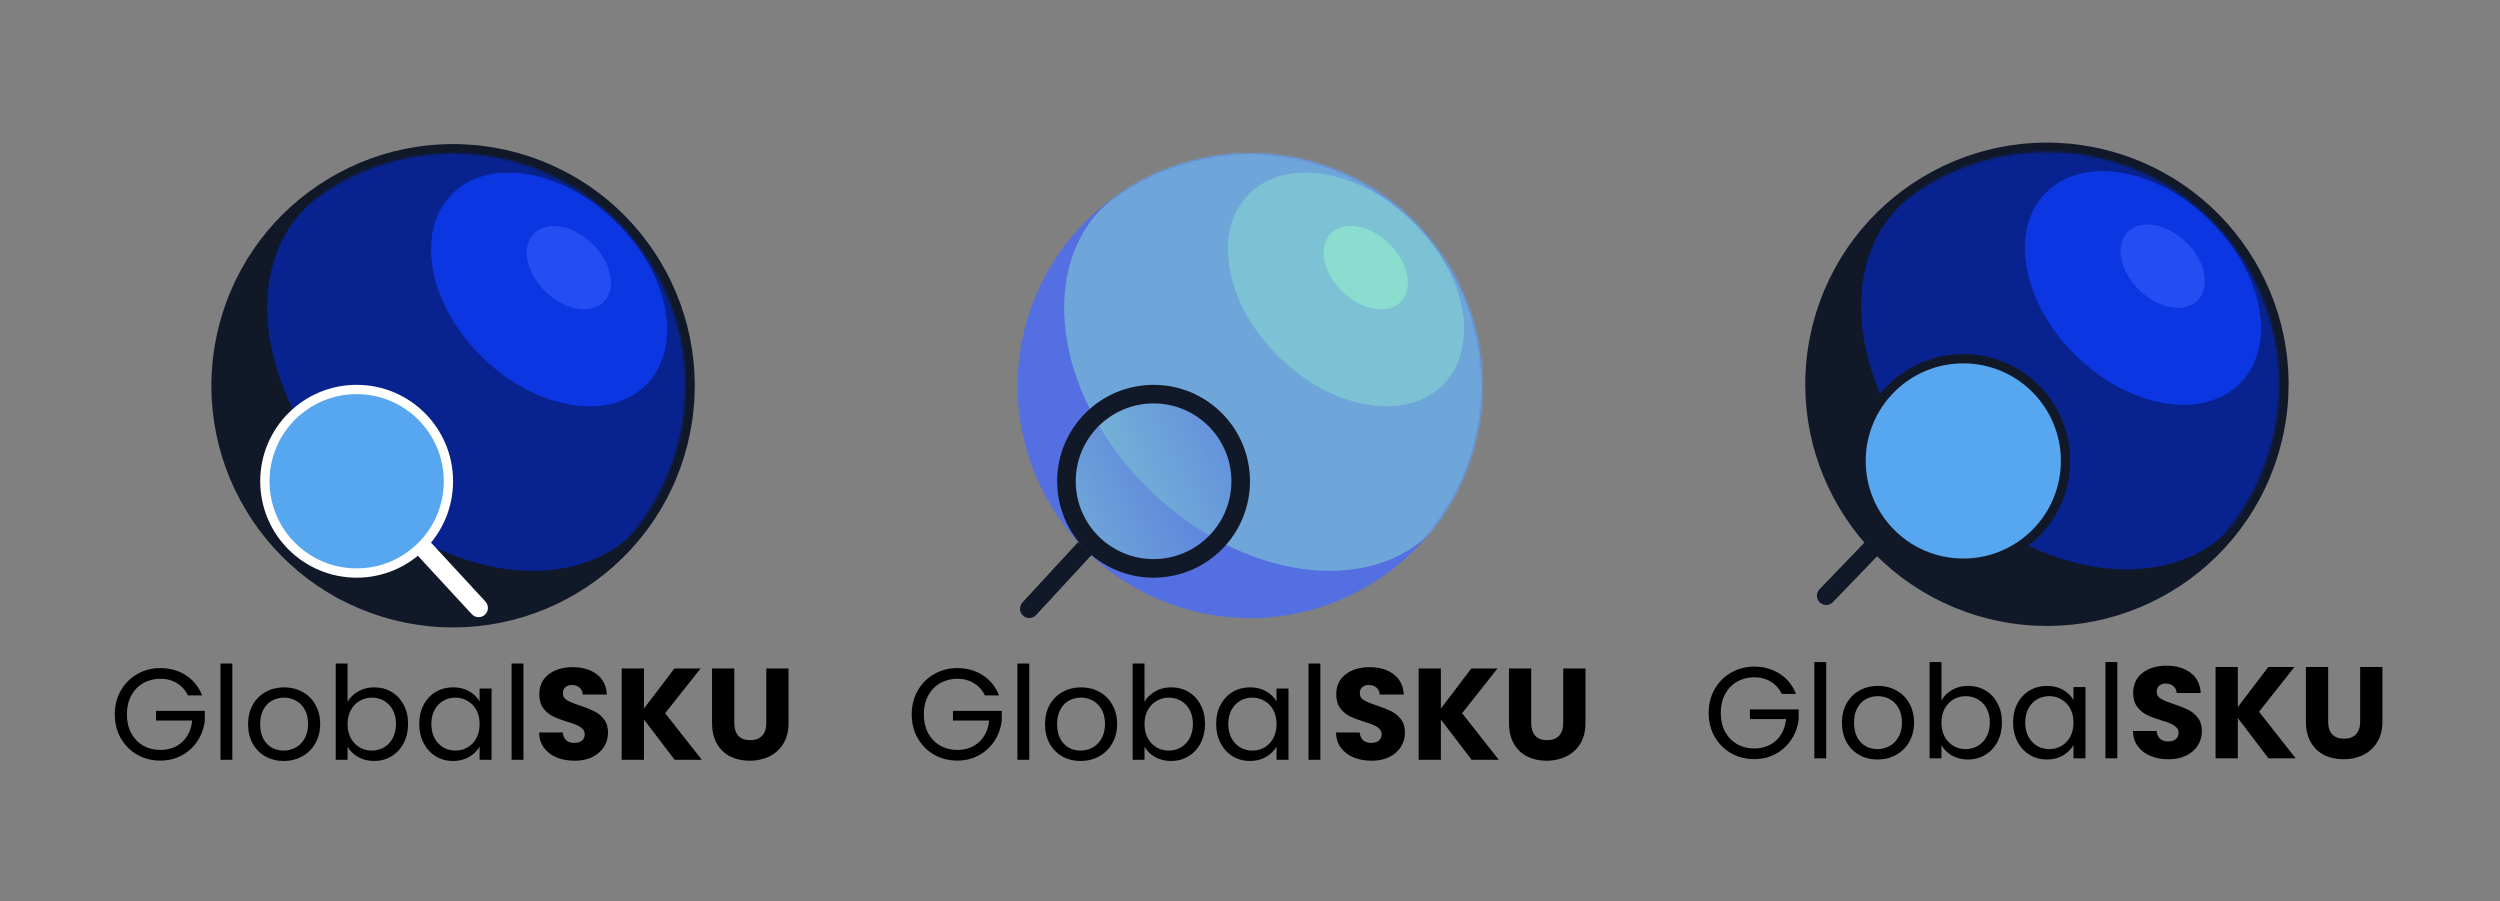 <svg width="1076" height="388" viewBox="0 0 1076 388" fill="none" xmlns="http://www.w3.org/2000/svg">
<rect x="0" y="0" width="1076" height="388" fill="#808080" stroke="none"/>
<path d="M766.88 298.672C765.797 296.395 764.229 294.64 762.176 293.408C760.123 292.139 757.733 291.504 755.008 291.504C752.283 291.504 749.819 292.139 747.616 293.408C745.451 294.64 743.733 296.432 742.464 298.784C741.232 301.099 740.616 303.787 740.616 306.848C740.616 309.91 741.232 312.598 742.464 314.912C743.733 317.227 745.451 319.019 747.616 320.288C749.819 321.52 752.283 322.136 755.008 322.136C758.816 322.136 761.952 320.998 764.416 318.72C766.88 316.443 768.317 313.363 768.728 309.48H753.16V305.336H774.16V309.256C773.861 312.467 772.853 315.416 771.136 318.104C769.419 320.755 767.16 322.864 764.36 324.432C761.56 325.963 758.443 326.728 755.008 326.728C751.387 326.728 748.083 325.888 745.096 324.208C742.109 322.491 739.739 320.12 737.984 317.096C736.267 314.072 735.408 310.656 735.408 306.848C735.408 303.04 736.267 299.624 737.984 296.6C739.739 293.539 742.109 291.168 745.096 289.488C748.083 287.771 751.387 286.912 755.008 286.912C759.152 286.912 762.811 287.939 765.984 289.992C769.195 292.046 771.528 294.939 772.984 298.672H766.88ZM785.994 284.952V326.392H780.898V284.952H785.994ZM808.063 326.896C805.189 326.896 802.575 326.243 800.223 324.936C797.909 323.63 796.079 321.782 794.735 319.392C793.429 316.966 792.775 314.166 792.775 310.992C792.775 307.856 793.447 305.094 794.791 302.704C796.173 300.278 798.039 298.43 800.391 297.16C802.743 295.854 805.375 295.2 808.287 295.2C811.199 295.2 813.831 295.854 816.183 297.16C818.535 298.43 820.383 300.259 821.727 302.648C823.109 305.038 823.799 307.819 823.799 310.992C823.799 314.166 823.09 316.966 821.671 319.392C820.29 321.782 818.405 323.63 816.015 324.936C813.626 326.243 810.975 326.896 808.063 326.896ZM808.063 322.416C809.893 322.416 811.61 321.987 813.215 321.128C814.821 320.27 816.109 318.982 817.079 317.264C818.087 315.547 818.591 313.456 818.591 310.992C818.591 308.528 818.106 306.438 817.135 304.72C816.165 303.003 814.895 301.734 813.327 300.912C811.759 300.054 810.061 299.624 808.231 299.624C806.365 299.624 804.647 300.054 803.079 300.912C801.549 301.734 800.317 303.003 799.383 304.72C798.45 306.438 797.983 308.528 797.983 310.992C797.983 313.494 798.431 315.603 799.327 317.32C800.261 319.038 801.493 320.326 803.023 321.184C804.554 322.006 806.234 322.416 808.063 322.416ZM835.596 301.416C836.641 299.587 838.172 298.094 840.188 296.936C842.204 295.779 844.5 295.2 847.076 295.2C849.838 295.2 852.321 295.854 854.524 297.16C856.726 298.467 858.462 300.315 859.732 302.704C861.001 305.056 861.636 307.8 861.636 310.936C861.636 314.035 861.001 316.798 859.732 319.224C858.462 321.651 856.707 323.536 854.467 324.88C852.265 326.224 849.801 326.896 847.076 326.896C844.425 326.896 842.092 326.318 840.076 325.16C838.097 324.003 836.604 322.528 835.596 320.736V326.392H830.5V284.952H835.596V301.416ZM856.428 310.936C856.428 308.622 855.961 306.606 855.028 304.888C854.094 303.171 852.825 301.864 851.22 300.968C849.652 300.072 847.916 299.624 846.012 299.624C844.145 299.624 842.409 300.091 840.804 301.024C839.236 301.92 837.966 303.246 836.996 305C836.062 306.718 835.596 308.715 835.596 310.992C835.596 313.307 836.062 315.342 836.996 317.096C837.966 318.814 839.236 320.139 840.804 321.072C842.409 321.968 844.145 322.416 846.012 322.416C847.916 322.416 849.652 321.968 851.22 321.072C852.825 320.139 854.094 318.814 855.028 317.096C855.961 315.342 856.428 313.288 856.428 310.936ZM866.439 310.936C866.439 307.8 867.074 305.056 868.343 302.704C869.613 300.315 871.349 298.467 873.551 297.16C875.791 295.854 878.274 295.2 880.999 295.2C883.687 295.2 886.021 295.779 887.999 296.936C889.978 298.094 891.453 299.55 892.423 301.304V295.704H897.575V326.392H892.423V320.68C891.415 322.472 889.903 323.966 887.887 325.16C885.909 326.318 883.594 326.896 880.943 326.896C878.218 326.896 875.754 326.224 873.551 324.88C871.349 323.536 869.613 321.651 868.343 319.224C867.074 316.798 866.439 314.035 866.439 310.936ZM892.423 310.992C892.423 308.678 891.957 306.662 891.023 304.944C890.09 303.227 888.821 301.92 887.215 301.024C885.647 300.091 883.911 299.624 882.007 299.624C880.103 299.624 878.367 300.072 876.799 300.968C875.231 301.864 873.981 303.171 873.047 304.888C872.114 306.606 871.647 308.622 871.647 310.936C871.647 313.288 872.114 315.342 873.047 317.096C873.981 318.814 875.231 320.139 876.799 321.072C878.367 321.968 880.103 322.416 882.007 322.416C883.911 322.416 885.647 321.968 887.215 321.072C888.821 320.139 890.09 318.814 891.023 317.096C891.957 315.342 892.423 313.307 892.423 310.992ZM911.283 284.952V326.392H906.187V284.952H911.283ZM933.352 326.784C930.478 326.784 927.902 326.318 925.624 325.384C923.347 324.451 921.518 323.07 920.136 321.24C918.792 319.411 918.083 317.208 918.008 314.632H928.2C928.35 316.088 928.854 317.208 929.712 317.992C930.571 318.739 931.691 319.112 933.072 319.112C934.491 319.112 935.611 318.795 936.432 318.16C937.254 317.488 937.664 316.574 937.664 315.416C937.664 314.446 937.328 313.643 936.656 313.008C936.022 312.374 935.219 311.851 934.248 311.44C933.315 311.03 931.971 310.563 930.216 310.04C927.678 309.256 925.606 308.472 924 307.688C922.395 306.904 921.014 305.747 919.856 304.216C918.699 302.686 918.12 300.688 918.12 298.224C918.12 294.566 919.446 291.71 922.096 289.656C924.747 287.566 928.2 286.52 932.456 286.52C936.787 286.52 940.278 287.566 942.928 289.656C945.579 291.71 946.998 294.584 947.184 298.28H936.824C936.75 297.011 936.283 296.022 935.424 295.312C934.566 294.566 933.464 294.192 932.12 294.192C930.963 294.192 930.03 294.51 929.32 295.144C928.611 295.742 928.256 296.619 928.256 297.776C928.256 299.046 928.854 300.035 930.048 300.744C931.243 301.454 933.11 302.219 935.648 303.04C938.187 303.899 940.24 304.72 941.808 305.504C943.414 306.288 944.795 307.427 945.952 308.92C947.11 310.414 947.688 312.336 947.688 314.688C947.688 316.928 947.11 318.963 945.952 320.792C944.832 322.622 943.19 324.078 941.024 325.16C938.859 326.243 936.302 326.784 933.352 326.784ZM976.373 326.392L963.157 309.032V326.392H953.581V287.08H963.157V304.328L976.261 287.08H987.517L972.285 306.344L988.077 326.392H976.373ZM1002.04 287.08V310.6C1002.04 312.952 1002.61 314.763 1003.77 316.032C1004.93 317.302 1006.63 317.936 1008.87 317.936C1011.11 317.936 1012.83 317.302 1014.02 316.032C1015.21 314.763 1015.81 312.952 1015.81 310.6V287.08H1025.39V310.544C1025.39 314.054 1024.64 317.022 1023.15 319.448C1021.65 321.875 1019.64 323.704 1017.1 324.936C1014.6 326.168 1011.8 326.784 1008.7 326.784C1005.6 326.784 1002.82 326.187 1000.36 324.992C997.93 323.76 996.007 321.931 994.588 319.504C993.17 317.04 992.46 314.054 992.46 310.544V287.08H1002.04Z" fill="black"/>
<circle cx="881" cy="165.392" r="102" transform="rotate(14.134 881 165.392)" fill="#111827" stroke="#111827" stroke-width="4"/>
<mask id="mask0_937_165" style="mask-type:alpha" maskUnits="userSpaceOnUse" x="780" y="65" width="202" height="201">
<circle cx="881" cy="165.392" r="100" transform="rotate(14.134 881 165.392)" fill="#385DF5"/>
</mask>
<g mask="url(#mask0_937_165)">
<path d="M837.979 210.453C877.406 248.706 931.953 256.438 959.813 227.723L998.218 193.364L978.149 86.735L890.159 57.358L829.683 68.425L826.386 81.516C823.02 83.698 819.888 86.256 817.036 89.195C789.175 117.911 798.552 172.199 837.979 210.453Z" fill="#08238F"/>
<ellipse cx="922.32" cy="123.952" rx="58.559" ry="40.962" transform="rotate(44.135 922.32 123.952)" fill="#0C36E1"/>
<ellipse cx="930.847" cy="114.563" rx="21.047" ry="14.417" transform="rotate(44.135 930.847 114.563)" fill="#244DF3"/>
</g>
<circle cx="46" cy="46" r="44" transform="matrix(-1 0 0 1 891 152.392)" fill="#57A7F0" stroke="#111827" stroke-width="4"/>
<path d="M788.881 259.167C787.349 260.758 784.817 260.806 783.225 259.274C781.634 257.741 781.586 255.209 783.119 253.618L788.881 259.167ZM786 256.392L783.119 253.618L809.119 226.618L812 229.392L814.881 232.167L788.881 259.167L786 256.392Z" fill="#111827"/>
<path d="M80.88 299.304C79.797 297.027 78.229 295.272 76.176 294.04C74.123 292.771 71.733 292.136 69.008 292.136C66.283 292.136 63.819 292.771 61.616 294.04C59.451 295.272 57.733 297.064 56.464 299.416C55.232 301.731 54.616 304.419 54.616 307.48C54.616 310.541 55.232 313.229 56.464 315.544C57.733 317.859 59.451 319.651 61.616 320.92C63.819 322.152 66.283 322.768 69.008 322.768C72.816 322.768 75.952 321.629 78.416 319.352C80.88 317.075 82.317 313.995 82.728 310.112H67.16V305.968H88.16V309.888C87.861 313.099 86.853 316.048 85.136 318.736C83.419 321.387 81.16 323.496 78.36 325.064C75.56 326.595 72.443 327.36 69.008 327.36C65.387 327.36 62.083 326.52 59.096 324.84C56.109 323.123 53.739 320.752 51.984 317.728C50.267 314.704 49.408 311.288 49.408 307.48C49.408 303.672 50.267 300.256 51.984 297.232C53.739 294.171 56.109 291.8 59.096 290.12C62.083 288.403 65.387 287.544 69.008 287.544C73.152 287.544 76.811 288.571 79.984 290.624C83.195 292.677 85.528 295.571 86.984 299.304H80.88ZM99.994 285.584V327.024H94.898V285.584H99.994ZM122.063 327.528C119.189 327.528 116.575 326.875 114.223 325.568C111.909 324.261 110.079 322.413 108.735 320.024C107.429 317.597 106.775 314.797 106.775 311.624C106.775 308.488 107.447 305.725 108.791 303.336C110.173 300.909 112.039 299.061 114.391 297.792C116.743 296.485 119.375 295.832 122.287 295.832C125.199 295.832 127.831 296.485 130.183 297.792C132.535 299.061 134.383 300.891 135.727 303.28C137.109 305.669 137.799 308.451 137.799 311.624C137.799 314.797 137.09 317.597 135.671 320.024C134.29 322.413 132.405 324.261 130.015 325.568C127.626 326.875 124.975 327.528 122.063 327.528ZM122.063 323.048C123.893 323.048 125.61 322.619 127.215 321.76C128.821 320.901 130.109 319.613 131.079 317.896C132.087 316.179 132.591 314.088 132.591 311.624C132.591 309.16 132.106 307.069 131.135 305.352C130.165 303.635 128.895 302.365 127.327 301.544C125.759 300.685 124.061 300.256 122.231 300.256C120.365 300.256 118.647 300.685 117.079 301.544C115.549 302.365 114.317 303.635 113.383 305.352C112.45 307.069 111.983 309.16 111.983 311.624C111.983 314.125 112.431 316.235 113.327 317.952C114.261 319.669 115.493 320.957 117.023 321.816C118.554 322.637 120.234 323.048 122.063 323.048ZM149.596 302.048C150.641 300.219 152.172 298.725 154.188 297.568C156.204 296.411 158.5 295.832 161.076 295.832C163.838 295.832 166.321 296.485 168.524 297.792C170.726 299.099 172.462 300.947 173.732 303.336C175.001 305.688 175.636 308.432 175.636 311.568C175.636 314.667 175.001 317.429 173.732 319.856C172.462 322.283 170.707 324.168 168.467 325.512C166.265 326.856 163.801 327.528 161.076 327.528C158.425 327.528 156.092 326.949 154.076 325.792C152.097 324.635 150.604 323.16 149.596 321.368V327.024H144.5V285.584H149.596V302.048ZM170.428 311.568C170.428 309.253 169.961 307.237 169.028 305.52C168.094 303.803 166.825 302.496 165.22 301.6C163.652 300.704 161.916 300.256 160.012 300.256C158.145 300.256 156.409 300.723 154.804 301.656C153.236 302.552 151.966 303.877 150.996 305.632C150.062 307.349 149.596 309.347 149.596 311.624C149.596 313.939 150.062 315.973 150.996 317.728C151.966 319.445 153.236 320.771 154.804 321.704C156.409 322.6 158.145 323.048 160.012 323.048C161.916 323.048 163.652 322.6 165.22 321.704C166.825 320.771 168.094 319.445 169.028 317.728C169.961 315.973 170.428 313.92 170.428 311.568ZM180.439 311.568C180.439 308.432 181.074 305.688 182.343 303.336C183.613 300.947 185.349 299.099 187.551 297.792C189.791 296.485 192.274 295.832 194.999 295.832C197.687 295.832 200.021 296.411 201.999 297.568C203.978 298.725 205.453 300.181 206.423 301.936V296.336H211.575V327.024H206.423V321.312C205.415 323.104 203.903 324.597 201.887 325.792C199.909 326.949 197.594 327.528 194.943 327.528C192.218 327.528 189.754 326.856 187.551 325.512C185.349 324.168 183.613 322.283 182.343 319.856C181.074 317.429 180.439 314.667 180.439 311.568ZM206.423 311.624C206.423 309.309 205.957 307.293 205.023 305.576C204.09 303.859 202.821 302.552 201.215 301.656C199.647 300.723 197.911 300.256 196.007 300.256C194.103 300.256 192.367 300.704 190.799 301.6C189.231 302.496 187.981 303.803 187.047 305.52C186.114 307.237 185.647 309.253 185.647 311.568C185.647 313.92 186.114 315.973 187.047 317.728C187.981 319.445 189.231 320.771 190.799 321.704C192.367 322.6 194.103 323.048 196.007 323.048C197.911 323.048 199.647 322.6 201.215 321.704C202.821 320.771 204.09 319.445 205.023 317.728C205.957 315.973 206.423 313.939 206.423 311.624ZM225.283 285.584V327.024H220.187V285.584H225.283ZM247.352 327.416C244.478 327.416 241.902 326.949 239.624 326.016C237.347 325.083 235.518 323.701 234.136 321.872C232.792 320.043 232.083 317.84 232.008 315.264H242.2C242.35 316.72 242.854 317.84 243.712 318.624C244.571 319.371 245.691 319.744 247.072 319.744C248.491 319.744 249.611 319.427 250.432 318.792C251.254 318.12 251.664 317.205 251.664 316.048C251.664 315.077 251.328 314.275 250.656 313.64C250.022 313.005 249.219 312.483 248.248 312.072C247.315 311.661 245.971 311.195 244.216 310.672C241.678 309.888 239.606 309.104 238 308.32C236.395 307.536 235.014 306.379 233.856 304.848C232.699 303.317 232.12 301.32 232.12 298.856C232.12 295.197 233.446 292.341 236.096 290.288C238.747 288.197 242.2 287.152 246.456 287.152C250.787 287.152 254.278 288.197 256.928 290.288C259.579 292.341 260.998 295.216 261.184 298.912H250.824C250.75 297.643 250.283 296.653 249.424 295.944C248.566 295.197 247.464 294.824 246.12 294.824C244.963 294.824 244.03 295.141 243.32 295.776C242.611 296.373 242.256 297.251 242.256 298.408C242.256 299.677 242.854 300.667 244.048 301.376C245.243 302.085 247.11 302.851 249.648 303.672C252.187 304.531 254.24 305.352 255.808 306.136C257.414 306.92 258.795 308.059 259.952 309.552C261.11 311.045 261.688 312.968 261.688 315.32C261.688 317.56 261.11 319.595 259.952 321.424C258.832 323.253 257.19 324.709 255.024 325.792C252.859 326.875 250.302 327.416 247.352 327.416ZM290.373 327.024L277.157 309.664V327.024H267.581V287.712H277.157V304.96L290.261 287.712H301.517L286.285 306.976L302.077 327.024H290.373ZM316.036 287.712V311.232C316.036 313.584 316.615 315.395 317.772 316.664C318.93 317.933 320.628 318.568 322.868 318.568C325.108 318.568 326.826 317.933 328.02 316.664C329.215 315.395 329.812 313.584 329.812 311.232V287.712H339.388V311.176C339.388 314.685 338.642 317.653 337.148 320.08C335.655 322.507 333.639 324.336 331.1 325.568C328.599 326.8 325.799 327.416 322.7 327.416C319.602 327.416 316.82 326.819 314.356 325.624C311.93 324.392 310.007 322.563 308.588 320.136C307.17 317.672 306.46 314.685 306.46 311.176V287.712H316.036Z" fill="black"/>
<path d="M96.087 141.115C109.844 86.488 165.28 53.355 219.908 67.112C274.535 80.868 307.668 136.304 293.912 190.932C280.155 245.559 224.719 278.692 170.091 264.936C115.464 251.179 82.331 195.743 96.087 141.115Z" fill="#111827" stroke="#111827" stroke-width="4"/>
<mask id="mask1_937_165" style="mask-type:alpha" maskUnits="userSpaceOnUse" x="94" y="66" width="202" height="201">
<path d="M291.972 190.444C278.486 244 224.136 276.483 170.58 262.996C117.024 249.51 84.541 195.16 98.027 141.604C111.514 88.047 165.863 55.565 219.42 69.051C272.976 82.538 305.459 136.887 291.972 190.444Z" fill="#385DF5"/>
</mask>
<g mask="url(#mask1_937_165)">
<path d="M151.979 211.084C191.406 249.337 245.953 257.069 273.813 228.354L281.5 221.131C281.5 221.131 292.149 203.131 296.5 173.631C300.851 144.131 291.313 126.631 273.813 103.131C256.313 79.631 236.211 68.756 203 64.631C179.174 61.672 149 75.131 149 75.131L140.386 82.148C137.02 84.33 133.888 86.887 131.036 89.827C103.175 118.542 112.552 172.831 151.979 211.084Z" fill="#08238F"/>
<path d="M278.348 165.362C262.595 181.598 231.008 176.504 207.796 153.983C184.584 131.462 178.538 100.043 194.291 83.806C210.045 67.57 241.632 72.664 264.844 95.185C288.056 117.706 294.102 149.125 278.348 165.362Z" fill="#0C36E1"/>
<path d="M259.953 129.85C254.408 135.564 243.151 133.635 234.808 125.541C226.466 117.447 224.198 106.253 229.742 100.539C235.287 94.824 246.544 96.753 254.887 104.847C263.229 112.941 265.497 124.135 259.953 129.85Z" fill="#244DF3"/>
</g>
<circle cx="153.5" cy="207.132" r="39.5" fill="#57A7F0" stroke="white" stroke-width="4"/>
<path d="M203.061 264.345C204.559 265.968 207.09 266.069 208.713 264.571C210.336 263.072 210.438 260.542 208.939 258.918L203.061 264.345ZM206 261.632L208.939 258.918L184.939 232.918L182 235.632L179.061 238.345L203.061 264.345L206 261.632Z" fill="white"/>
<path d="M423.88 299.304C422.797 297.027 421.229 295.272 419.176 294.04C417.123 292.771 414.733 292.136 412.008 292.136C409.283 292.136 406.819 292.771 404.616 294.04C402.451 295.272 400.733 297.064 399.464 299.416C398.232 301.731 397.616 304.419 397.616 307.48C397.616 310.541 398.232 313.229 399.464 315.544C400.733 317.859 402.451 319.651 404.616 320.92C406.819 322.152 409.283 322.768 412.008 322.768C415.816 322.768 418.952 321.629 421.416 319.352C423.88 317.075 425.317 313.995 425.728 310.112H410.16V305.968H431.16V309.888C430.861 313.099 429.853 316.048 428.136 318.736C426.419 321.387 424.16 323.496 421.36 325.064C418.56 326.595 415.443 327.36 412.008 327.36C408.387 327.36 405.083 326.52 402.096 324.84C399.109 323.123 396.739 320.752 394.984 317.728C393.267 314.704 392.408 311.288 392.408 307.48C392.408 303.672 393.267 300.256 394.984 297.232C396.739 294.171 399.109 291.8 402.096 290.12C405.083 288.403 408.387 287.544 412.008 287.544C416.152 287.544 419.811 288.571 422.984 290.624C426.195 292.677 428.528 295.571 429.984 299.304H423.88ZM442.994 285.584V327.024H437.898V285.584H442.994ZM465.063 327.528C462.189 327.528 459.575 326.875 457.223 325.568C454.909 324.261 453.079 322.413 451.735 320.024C450.429 317.597 449.775 314.797 449.775 311.624C449.775 308.488 450.447 305.725 451.791 303.336C453.173 300.909 455.039 299.061 457.391 297.792C459.743 296.485 462.375 295.832 465.287 295.832C468.199 295.832 470.831 296.485 473.183 297.792C475.535 299.061 477.383 300.891 478.727 303.28C480.109 305.669 480.799 308.451 480.799 311.624C480.799 314.797 480.09 317.597 478.671 320.024C477.29 322.413 475.405 324.261 473.015 325.568C470.626 326.875 467.975 327.528 465.063 327.528ZM465.063 323.048C466.893 323.048 468.61 322.619 470.215 321.76C471.821 320.901 473.109 319.613 474.079 317.896C475.087 316.179 475.591 314.088 475.591 311.624C475.591 309.16 475.106 307.069 474.135 305.352C473.165 303.635 471.895 302.365 470.327 301.544C468.759 300.685 467.061 300.256 465.231 300.256C463.365 300.256 461.647 300.685 460.079 301.544C458.549 302.365 457.317 303.635 456.383 305.352C455.45 307.069 454.983 309.16 454.983 311.624C454.983 314.125 455.431 316.235 456.327 317.952C457.261 319.669 458.493 320.957 460.023 321.816C461.554 322.637 463.234 323.048 465.063 323.048ZM492.596 302.048C493.641 300.219 495.172 298.725 497.188 297.568C499.204 296.411 501.5 295.832 504.076 295.832C506.838 295.832 509.321 296.485 511.524 297.792C513.726 299.099 515.462 300.947 516.732 303.336C518.001 305.688 518.636 308.432 518.636 311.568C518.636 314.667 518.001 317.429 516.732 319.856C515.462 322.283 513.707 324.168 511.467 325.512C509.265 326.856 506.801 327.528 504.076 327.528C501.425 327.528 499.092 326.949 497.076 325.792C495.097 324.635 493.604 323.16 492.596 321.368V327.024H487.5V285.584H492.596V302.048ZM513.428 311.568C513.428 309.253 512.961 307.237 512.028 305.52C511.094 303.803 509.825 302.496 508.22 301.6C506.652 300.704 504.916 300.256 503.012 300.256C501.145 300.256 499.409 300.723 497.804 301.656C496.236 302.552 494.966 303.877 493.996 305.632C493.062 307.349 492.596 309.347 492.596 311.624C492.596 313.939 493.062 315.973 493.996 317.728C494.966 319.445 496.236 320.771 497.804 321.704C499.409 322.6 501.145 323.048 503.012 323.048C504.916 323.048 506.652 322.6 508.22 321.704C509.825 320.771 511.094 319.445 512.028 317.728C512.961 315.973 513.428 313.92 513.428 311.568ZM523.439 311.568C523.439 308.432 524.074 305.688 525.343 303.336C526.613 300.947 528.349 299.099 530.551 297.792C532.791 296.485 535.274 295.832 537.999 295.832C540.687 295.832 543.021 296.411 544.999 297.568C546.978 298.725 548.453 300.181 549.423 301.936V296.336H554.575V327.024H549.423V321.312C548.415 323.104 546.903 324.597 544.887 325.792C542.909 326.949 540.594 327.528 537.943 327.528C535.218 327.528 532.754 326.856 530.551 325.512C528.349 324.168 526.613 322.283 525.343 319.856C524.074 317.429 523.439 314.667 523.439 311.568ZM549.423 311.624C549.423 309.309 548.957 307.293 548.023 305.576C547.09 303.859 545.821 302.552 544.215 301.656C542.647 300.723 540.911 300.256 539.007 300.256C537.103 300.256 535.367 300.704 533.799 301.6C532.231 302.496 530.981 303.803 530.047 305.52C529.114 307.237 528.647 309.253 528.647 311.568C528.647 313.92 529.114 315.973 530.047 317.728C530.981 319.445 532.231 320.771 533.799 321.704C535.367 322.6 537.103 323.048 539.007 323.048C540.911 323.048 542.647 322.6 544.215 321.704C545.821 320.771 547.09 319.445 548.023 317.728C548.957 315.973 549.423 313.939 549.423 311.624ZM568.283 285.584V327.024H563.187V285.584H568.283ZM590.352 327.416C587.478 327.416 584.902 326.949 582.624 326.016C580.347 325.083 578.518 323.701 577.136 321.872C575.792 320.043 575.083 317.84 575.008 315.264H585.2C585.35 316.72 585.854 317.84 586.712 318.624C587.571 319.371 588.691 319.744 590.072 319.744C591.491 319.744 592.611 319.427 593.432 318.792C594.254 318.12 594.664 317.205 594.664 316.048C594.664 315.077 594.328 314.275 593.656 313.64C593.022 313.005 592.219 312.483 591.248 312.072C590.315 311.661 588.971 311.195 587.216 310.672C584.678 309.888 582.606 309.104 581 308.32C579.395 307.536 578.014 306.379 576.856 304.848C575.699 303.317 575.12 301.32 575.12 298.856C575.12 295.197 576.446 292.341 579.096 290.288C581.747 288.197 585.2 287.152 589.456 287.152C593.787 287.152 597.278 288.197 599.928 290.288C602.579 292.341 603.998 295.216 604.184 298.912H593.824C593.75 297.643 593.283 296.653 592.424 295.944C591.566 295.197 590.464 294.824 589.12 294.824C587.963 294.824 587.03 295.141 586.32 295.776C585.611 296.373 585.256 297.251 585.256 298.408C585.256 299.677 585.854 300.667 587.048 301.376C588.243 302.085 590.11 302.851 592.648 303.672C595.187 304.531 597.24 305.352 598.808 306.136C600.414 306.92 601.795 308.059 602.952 309.552C604.11 311.045 604.688 312.968 604.688 315.32C604.688 317.56 604.11 319.595 602.952 321.424C601.832 323.253 600.19 324.709 598.024 325.792C595.859 326.875 593.302 327.416 590.352 327.416ZM633.373 327.024L620.157 309.664V327.024H610.581V287.712H620.157V304.96L633.261 287.712H644.517L629.285 306.976L645.077 327.024H633.373ZM659.036 287.712V311.232C659.036 313.584 659.615 315.395 660.772 316.664C661.93 317.933 663.628 318.568 665.868 318.568C668.108 318.568 669.826 317.933 671.02 316.664C672.215 315.395 672.812 313.584 672.812 311.232V287.712H682.388V311.176C682.388 314.685 681.642 317.653 680.148 320.08C678.655 322.507 676.639 324.336 674.1 325.568C671.599 326.8 668.799 327.416 665.7 327.416C662.602 327.416 659.82 326.819 657.356 325.624C654.93 324.392 653.007 322.563 651.588 320.136C650.17 317.672 649.46 314.685 649.46 311.176V287.712H659.036Z" fill="black"/>
<path d="M634.972 190.444C621.486 244 567.136 276.483 513.58 262.997C460.024 249.51 427.541 195.161 441.027 141.604C454.514 88.048 508.863 55.565 562.42 69.052C615.976 82.538 648.459 136.887 634.972 190.444Z" fill="#536FE1"/>
<mask id="mask2_937_165" style="mask-type:alpha" maskUnits="userSpaceOnUse" x="437" y="66" width="202" height="201">
<path d="M634.972 190.444C621.486 244 567.136 276.483 513.58 262.996C460.024 249.51 427.541 195.16 441.027 141.604C454.514 88.047 508.863 55.565 562.42 69.051C615.976 82.538 648.459 136.887 634.972 190.444Z" fill="#618BDD"/>
</mask>
<g mask="url(#mask2_937_165)">
<path d="M494.979 211.084C534.406 249.337 588.953 257.069 616.813 228.354L624.5 221.131C624.5 221.131 635.149 203.131 639.5 173.631C643.851 144.131 634.313 126.631 616.813 103.131C599.313 79.631 579.211 68.756 546 64.631C522.174 61.672 492 75.131 492 75.131L483.386 82.148C480.02 84.33 476.888 86.887 474.036 89.827C446.175 118.542 455.552 172.831 494.979 211.084Z" fill="#6FA6D9"/>
<path d="M621.348 165.362C605.595 181.598 574.008 176.504 550.796 153.983C527.584 131.462 521.538 100.043 537.291 83.806C553.045 67.57 584.632 72.664 607.844 95.185C631.056 117.706 637.102 149.125 621.348 165.362Z" fill="#7DC2D4"/>
<path d="M602.953 129.85C597.408 135.564 586.151 133.635 577.808 125.541C569.466 117.447 567.198 106.253 572.742 100.539C578.287 94.824 589.544 96.753 597.887 104.847C606.229 112.941 608.497 124.135 602.953 129.85Z" fill="#8BDDD0"/>
</g>
<circle cx="496.5" cy="207.132" r="37.5" fill="url(#paint0_linear_937_165)" fill-opacity="0.5" stroke="#111827" stroke-width="8"/>
<path d="M445.939 264.713C444.441 266.336 441.91 266.438 440.287 264.939C438.664 263.441 438.562 260.91 440.061 259.287L445.939 264.713ZM443 262L440.061 259.287L464.061 233.287L467 236L469.939 238.713L445.939 264.713L443 262Z" fill="#111827"/>
<defs>
<linearGradient id="paint0_linear_937_165" x1="456.157" y1="209.246" x2="530.639" y2="173.387" gradientUnits="userSpaceOnUse">
<stop stop-color="#8BDDD0"/>
<stop offset="1" stop-color="#536FE1"/>
</linearGradient>
</defs>
</svg>
